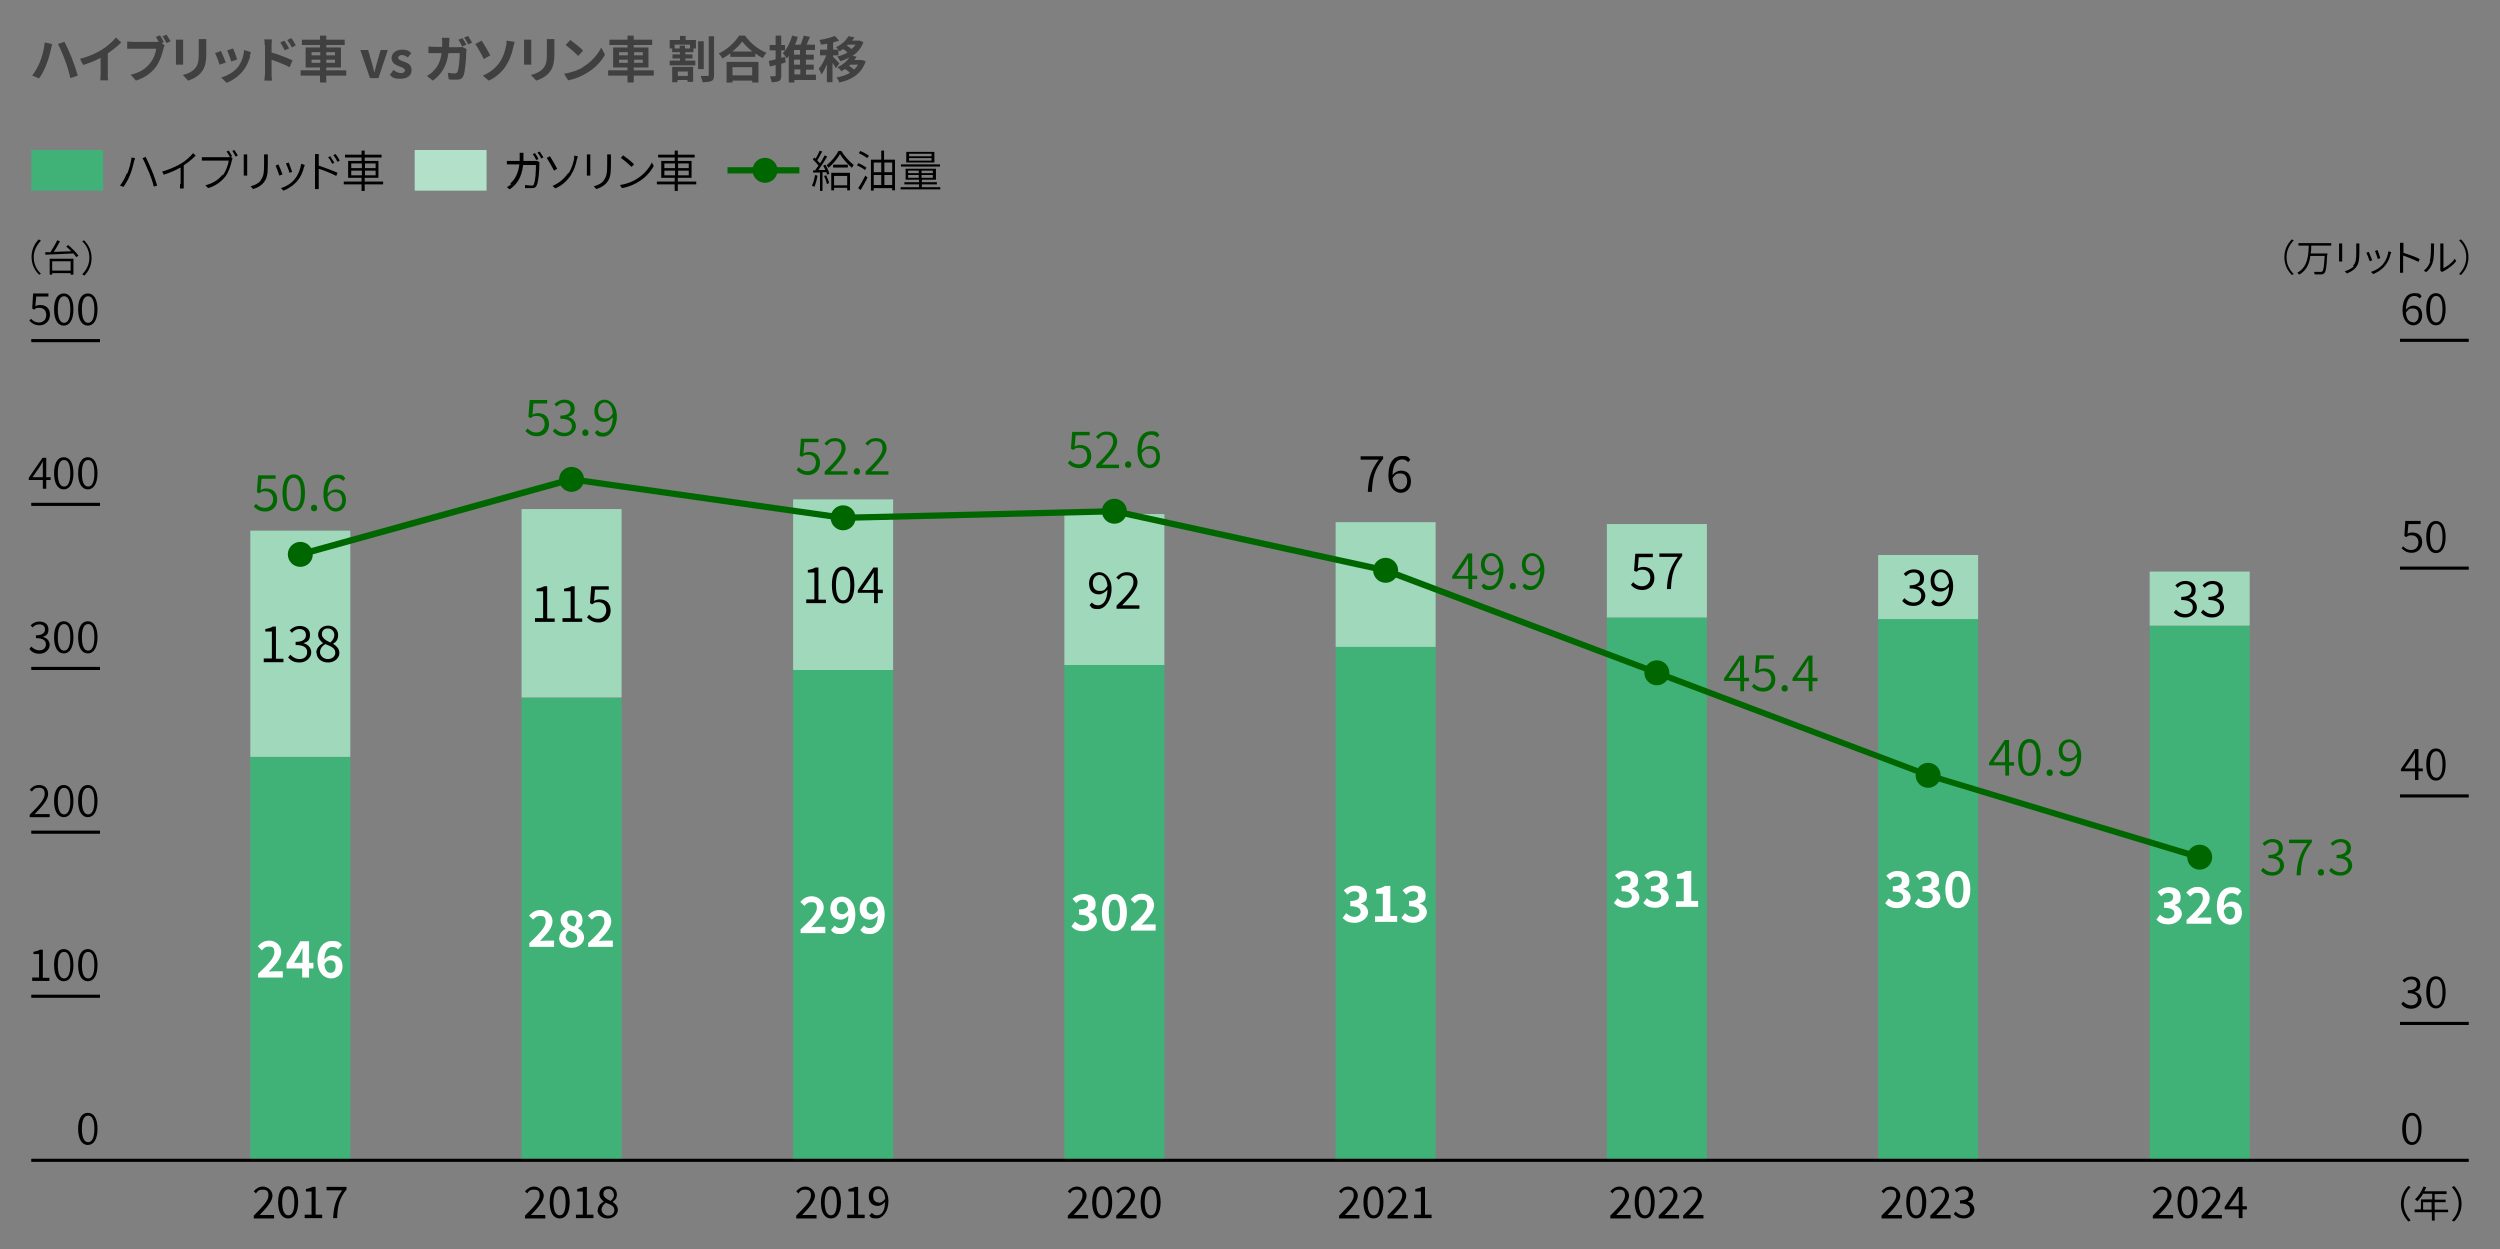 <?xml version="1.0" encoding="UTF-8"?>
<svg xmlns="http://www.w3.org/2000/svg" version="1.1" viewBox="0 0 800 399.8">
  <rect x="0" y="0" width="800" height="399.8" fill="#808080" stroke="none"/>
  <defs>
    <style>
      .cls-1 {
        fill: #40b277;
      }

      .cls-2 {
        fill: #40b277;
      }

      .cls-3 {
        fill: #9fd8bb;
      }

      .cls-4 {
        fill: #fff;
      }

      .cls-5 {
        fill: #b3e0c9;
      }

      .cls-6 {
        fill: #060;
      }

      .cls-7 {
        fill: #404040;
      }
    </style>
  </defs>
  <!-- Generator: Adobe Illustrator 28.7.1, SVG Export Plug-In . SVG Version: 1.2.0 Build 142)  -->
  <g>
    <g id="_デザイン">
      <g>
        <g>
          <path d="M260.6,59.8c-.2-.1-.5-.3-.8-.4.5-.9.8-2.1,1-3.4l.8.2c-.2,1.3-.6,2.7-1,3.6ZM260.9,54.4c.3-.4.6-.9,1-1.4-.4-.6-1.2-1.4-1.8-2l.5-.6.4.4c.5-.8,1-1.9,1.3-2.6l.8.3c-.5.9-1.1,2.1-1.6,2.8.3.3.6.7.9,1,.6-.9,1.1-1.8,1.5-2.6l.8.4c-.8,1.4-1.9,3-2.8,4.3h2.2c-.2-.5-.4-1-.7-1.4l.7-.3c.6.9,1.1,2.1,1.3,2.9l-.7.3c0-.2-.2-.5-.3-.8h-1.2v6h-.8v-5.9h-2.2c0,.1,0-.7,0-.7h.9ZM265.3,58.6l-.7.3c-.1-.7-.5-1.8-.9-2.6l.7-.2c.4.8.8,1.9.9,2.5ZM265.1,53.7c-.1-.3-.4-.6-.6-.8,1.5-1.2,3.1-3.1,3.8-4.6h.9c1,1.6,2.6,3.4,4,4.5-.2.2-.4.6-.6.9-1.4-1.2-3-3-3.8-4.4-.8,1.4-2.2,3.2-3.8,4.5ZM272,60.9h-.9v-.8h-4.2v.8h-.9v-5.6h6v5.5ZM271.3,53.6h-4.7v-.9h4.7v.9ZM271.1,59.3v-3h-4.2v3h4.2Z"/>
          <path d="M277.3,53.6l-.5.8c-.6-.5-1.7-1.1-2.6-1.5l.5-.7c.9.4,2,1,2.6,1.5ZM276.9,56.2l.7.6c-.6,1.3-1.5,2.8-2.2,4l-.8-.6c.7-1,1.6-2.6,2.3-4ZM278.1,49.8l-.6.8c-.6-.5-1.8-1.2-2.7-1.6l.5-.7c.9.4,2.1,1,2.7,1.5ZM286.4,60.9h-.9v-.7h-5.9v.8h-.9v-9.9h3.3v-2.9h.9v2.9h3.5v9.8ZM282,52h-2.4v3.1h2.4v-3.1ZM282,56h-2.4v3.2h2.4v-3.2ZM285.5,55.1v-3.1h-2.5v3.1h2.5ZM285.5,59.2v-3.2h-2.5v3.2h2.5Z"/>
          <path d="M300.9,60.6h-12.7v-.7h5.9v-.9h-4.7v-.7h4.7v-.8h-4.3v-3.5h9.7v3.5h-4.5v.8h4.8v.7h-4.8v.9h5.9v.7ZM300.8,53.3h-12.5v-.7h12.5v.7ZM299,52h-9v-3.4h9v3.4ZM294,55.4v-.8h-3.4v.8h3.4ZM294,56.9v-.9h-3.4v.9h3.4ZM298.1,50v-.8h-7.2v.8h7.2ZM298.1,51.4v-.8h-7.2v.8h7.2ZM294.9,55.4h3.6v-.8h-3.6v.8ZM294.9,56.9h3.6v-.9h-3.6v.9Z"/>
        </g>
        <circle class="cls-6" cx="244.8" cy="54.5" r="4"/>
        <rect class="cls-6" x="232.8" y="53.5" width="23" height="2"/>
        <rect class="cls-5" x="132.7" y="48" width="23" height="13"/>
        <rect class="cls-2" x="10" y="48" width="23" height="13"/>
        <g>
          <path d="M40.7,55.6c.6-1.4,1.2-3.6,1.4-5.2l1.1.2c0,.3-.2.7-.3,1-.2.9-.7,3-1.3,4.4-.5,1.3-1.3,2.7-2.1,3.8l-1.1-.4c.9-1.2,1.7-2.6,2.1-3.8ZM47.6,55c-.6-1.4-1.4-3.4-2-4.4l1-.4c.5,1,1.4,2.9,2,4.4.6,1.4,1.3,3.5,1.7,4.8l-1.1.3c-.3-1.4-1-3.3-1.6-4.8Z"/>
          <path d="M57.8,58.9v-5.3c-1.5.8-3.4,1.7-5.4,2.3l-.5-1c2.4-.7,4.6-1.7,6.1-2.6,1.5-.9,2.8-2.1,3.8-3.3l.8.8c-1.1,1.1-2.4,2.2-3.8,3.1v6c0,.5,0,1.2,0,1.4h-1.2c0-.3,0-.9,0-1.4Z"/>
          <path d="M71.3,56.1c1-1.3,1.7-3.3,1.9-4.7h-7.3c-.5,0-1,0-1.3,0v-1.1c.4,0,.9,0,1.3,0h7.1c.2,0,.4,0,.6,0-.3-.6-.7-1.3-1.1-1.8l.7-.3c.3.5.8,1.3,1.1,1.8l-.5.2.6.4c0,.2-.1.4-.2.7-.3,1.5-1,3.8-2.1,5.2-1.3,1.6-2.9,2.9-5.5,3.7l-.9-.9c2.7-.7,4.3-1.9,5.5-3.4ZM74.3,48.3l.7-.3c.3.5.9,1.3,1.1,1.8l-.7.3c-.3-.6-.8-1.4-1.1-1.9Z"/>
          <path d="M78,55.1v-4.7c0-.3,0-.7,0-1h1.1c0,.3,0,.7,0,1v4.7c0,.4,0,.8,0,1.1h-1.1c0-.2,0-.6,0-1.1ZM83.3,57.8c1-1.2,1.2-2.3,1.2-5.1v-2.1c0-.5,0-.9,0-1.2h1.2c0,.3,0,.7,0,1.2v2.2c0,3.4-.4,4.5-1.4,5.7-.9,1.1-2.3,1.7-3.3,2l-.8-.9c1.3-.3,2.5-.9,3.3-1.9Z"/>
          <path d="M88.2,53l.9-.4c.3.6,1,2.4,1.3,3.2l-1,.4c-.2-.7-1-2.7-1.2-3.2ZM94.4,57.2c1-1.2,1.7-3,2-4.8l1.1.4c0,.3-.1.5-.2.6-.4,1.6-1,3.1-2,4.3-1.3,1.6-3,2.7-4.6,3.3l-.8-.8c1.6-.5,3.4-1.5,4.5-3ZM91.5,52.3l.9-.3c.2.6.9,2.4,1.1,3l-.9.3c-.1-.6-.8-2.4-1.1-3Z"/>
          <path d="M102,54.2v4.7c0,.4,0,1.2,0,1.6h-1.2c0-.4,0-1.1,0-1.6v-8.2c0-.4,0-1,0-1.4h1.2c0,.4,0,1,0,1.4v2.3c1.8.6,4.5,1.6,6,2.3l-.4,1c-1.5-.8-4-1.8-5.6-2.3ZM105,50.3l.7-.3c.3.5.9,1.4,1.3,2.1l-.7.3c-.3-.7-.8-1.5-1.3-2.1ZM106.7,49.6l.7-.3c.4.5,1,1.4,1.3,2.1l-.7.4c-.3-.7-.8-1.5-1.3-2.1Z"/>
          <path d="M121.1,56.9h-4.4v1.2h5.9v.9h-5.9v2.1h-1v-2.1h-5.7v-.9h5.7v-1.2h-4.3v-5.4h4.3v-1.1h-5.3v-.9h5.3v-1.3h1v1.3h5.4v.9h-5.4v1.1h4.4v5.4ZM115.8,53.8v-1.5h-3.4v1.5h3.4ZM115.8,56.1v-1.5h-3.4v1.5h3.4ZM116.8,53.8h3.4v-1.5h-3.4v1.5ZM116.8,56.1h3.4v-1.5h-3.4v1.5Z"/>
        </g>
        <g>
          <path d="M163.3,58.7c1.4-1.2,2.5-3,2.9-6.1h-2.4c-.6,0-1.1,0-1.6,0v-1.1c.5,0,1,0,1.6,0h2.5c0-.5,0-.9,0-1.5s0-.8,0-1.1h1.2c0,.3,0,.8,0,1.1,0,.5,0,1,0,1.5h3.5c.4,0,.6,0,.9,0l.7.4c0,.2,0,.5,0,.7,0,1.3-.2,5.4-.9,6.8-.3.6-.7.8-1.5.8s-1.5,0-2.2,0v-1c.6,0,1.4.2,2,.2s.7-.1.8-.4c.6-1.1.7-4.7.7-6.2h-4.1c-.5,4.1-2,6.2-4.3,7.8l-.9-.7c.4-.2,1-.6,1.4-1ZM170.5,49.3l.7-.3c.3.5.9,1.3,1.1,1.9l-.7.3c-.3-.6-.8-1.4-1.1-1.9ZM172,48.8l.7-.3c.4.5.9,1.4,1.2,1.9l-.7.3c-.3-.6-.8-1.4-1.2-1.9Z"/>
          <path d="M175,50.5l1-.5c.6.9,1.8,3.1,2.3,4l-1,.6c-.6-1.2-1.8-3.2-2.3-4ZM181.9,55.5c1.1-1.6,1.5-3.3,1.8-4.6,0-.3.1-.8,0-1.1l1.2.2c-.1.4-.2.8-.3,1-.3,1.7-.9,3.4-1.9,5-1.1,1.7-2.7,3.3-5,4.3l-.9-.8c2.3-1,3.9-2.5,5-4.1Z"/>
          <path d="M187.8,55.1v-4.7c0-.3,0-.7,0-1h1.1c0,.3,0,.7,0,1v4.7c0,.4,0,.8,0,1.1h-1.1c0-.2,0-.6,0-1.1ZM193.1,57.8c1-1.2,1.2-2.3,1.2-5.1v-2.1c0-.5,0-.9,0-1.2h1.2c0,.3,0,.7,0,1.2v2.2c0,3.4-.4,4.5-1.4,5.7-.9,1.1-2.3,1.7-3.3,2l-.8-.9c1.3-.3,2.5-.9,3.3-1.9Z"/>
          <path d="M204,57.1c2.1-1.3,3.8-3.4,4.6-5.1l.6,1.1c-.9,1.7-2.5,3.6-4.6,4.9-1.4.9-3.2,1.8-5.6,2.2l-.6-1c2.5-.4,4.3-1.2,5.6-2.1ZM198.7,50.5l.7-.8c1,.7,2.8,2.1,3.5,2.9l-.8.8c-.7-.7-2.4-2.2-3.5-2.9Z"/>
          <path d="M221.3,56.9h-4.4v1.2h5.9v.9h-5.9v2.1h-1v-2.1h-5.7v-.9h5.7v-1.2h-4.3v-5.4h4.3v-1.1h-5.3v-.9h5.3v-1.3h1v1.3h5.4v.9h-5.4v1.1h4.4v5.4ZM216,53.8v-1.5h-3.4v1.5h3.4ZM216,56.1v-1.5h-3.4v1.5h3.4ZM217,53.8h3.4v-1.5h-3.4v1.5ZM217,56.1h3.4v-1.5h-3.4v1.5Z"/>
        </g>
        <g>
          <path d="M81.2,389c3-3,4.7-4.8,4.7-6.4s-.6-1.9-1.9-1.9-1.6.5-2.1,1.2l-.7-.7c.8-.9,1.7-1.5,3-1.5s3,1.2,3,2.9-1.7,3.7-4.1,6.2c.5,0,1.1,0,1.7,0h2.9v1.1h-6.5v-.8Z"/>
          <path d="M89,384.7c0-3.3,1.2-5.1,3.2-5.1s3.2,1.8,3.2,5.1-1.2,5.2-3.2,5.2-3.2-1.9-3.2-5.2ZM94.2,384.7c0-2.9-.8-4.1-1.9-4.1s-2,1.2-2,4.1.8,4.2,2,4.2,1.9-1.3,1.9-4.2Z"/>
          <path d="M97.4,388.7h2.3v-7.4h-1.8v-.8c.9-.2,1.6-.4,2.1-.7h1v8.9h2.1v1.1h-5.6v-1.1Z"/>
          <path d="M109.5,380.9h-5v-1.1h6.4v.8c-2.4,3-2.9,5.3-3,9.2h-1.3c.2-3.8.9-6.1,2.9-8.9Z"/>
        </g>
        <g>
          <path d="M168,389c3-3,4.7-4.8,4.7-6.4s-.6-1.9-1.9-1.9-1.6.5-2.1,1.2l-.7-.7c.8-.9,1.7-1.5,3-1.5s3,1.2,3,2.9-1.7,3.7-4.1,6.2c.5,0,1.1,0,1.7,0h2.9v1.1h-6.5v-.8Z"/>
          <path d="M175.9,384.7c0-3.3,1.2-5.1,3.2-5.1s3.2,1.8,3.2,5.1-1.2,5.2-3.2,5.2-3.2-1.9-3.2-5.2ZM181,384.7c0-2.9-.8-4.1-1.9-4.1s-2,1.2-2,4.1.8,4.2,2,4.2,1.9-1.3,1.9-4.2Z"/>
          <path d="M184.2,388.7h2.3v-7.4h-1.8v-.8c.9-.2,1.6-.4,2.1-.7h1v8.9h2.1v1.1h-5.6v-1.1Z"/>
          <path d="M191.3,387.2c0-1.3,1-2.2,1.9-2.7h0c-.7-.6-1.4-1.3-1.4-2.4,0-1.5,1.2-2.5,2.8-2.5s2.8,1.1,2.8,2.6-.8,1.9-1.4,2.4h0c.9.6,1.7,1.3,1.7,2.6s-1.3,2.7-3.2,2.7-3.3-1.1-3.3-2.7ZM196.6,387.2c0-1.3-1.3-1.8-2.7-2.3-.8.5-1.4,1.3-1.4,2.2s.9,1.9,2.1,1.9,2-.7,2-1.7ZM196.4,382.3c0-1-.6-1.8-1.7-1.8s-1.6.6-1.6,1.6,1.1,1.7,2.3,2.2c.7-.6,1.1-1.3,1.1-2Z"/>
        </g>
        <g>
          <path d="M254.8,389c3-3,4.7-4.8,4.7-6.4s-.6-1.9-1.9-1.9-1.6.5-2.1,1.2l-.7-.7c.8-.9,1.7-1.5,3-1.5s3,1.2,3,2.9-1.7,3.7-4.1,6.2c.5,0,1.1,0,1.7,0h2.9v1.1h-6.5v-.8Z"/>
          <path d="M262.7,384.7c0-3.3,1.2-5.1,3.2-5.1s3.2,1.8,3.2,5.1-1.2,5.2-3.2,5.2-3.2-1.9-3.2-5.2ZM267.8,384.7c0-2.9-.8-4.1-1.9-4.1s-2,1.2-2,4.1.8,4.2,2,4.2,1.9-1.3,1.9-4.2Z"/>
          <path d="M271,388.7h2.3v-7.4h-1.8v-.8c.9-.2,1.6-.4,2.1-.7h1v8.9h2.1v1.1h-5.6v-1.1Z"/>
          <path d="M278.3,388.9l.7-.8c.4.5,1,.8,1.6.8,1.4,0,2.6-1.1,2.6-4.3-.6.8-1.5,1.3-2.3,1.3-1.7,0-2.9-1.1-2.9-3.1s1.3-3.2,2.9-3.2,3.4,1.6,3.4,4.8-1.8,5.5-3.8,5.5-1.8-.4-2.4-1ZM281.2,384.9c.6,0,1.5-.4,2.1-1.4-.2-1.9-1-3-2.2-3s-1.7.9-1.7,2.2.6,2.1,1.9,2.1Z"/>
        </g>
        <g>
          <path d="M341.7,389c3-3,4.7-4.8,4.7-6.4s-.6-1.9-1.9-1.9-1.6.5-2.1,1.2l-.7-.7c.8-.9,1.7-1.5,3-1.5s3,1.2,3,2.9-1.7,3.7-4.1,6.2c.5,0,1.1,0,1.7,0h2.9v1.1h-6.5v-.8Z"/>
          <path d="M349.5,384.7c0-3.3,1.2-5.1,3.2-5.1s3.2,1.8,3.2,5.1-1.2,5.2-3.2,5.2-3.2-1.9-3.2-5.2ZM354.7,384.7c0-2.9-.8-4.1-1.9-4.1s-2,1.2-2,4.1.8,4.2,2,4.2,1.9-1.3,1.9-4.2Z"/>
          <path d="M357.2,389c3-3,4.7-4.8,4.7-6.4s-.6-1.9-1.9-1.9-1.6.5-2.1,1.2l-.7-.7c.8-.9,1.7-1.5,3-1.5s3,1.2,3,2.9-1.7,3.7-4.1,6.2c.5,0,1.1,0,1.7,0h2.9v1.1h-6.5v-.8Z"/>
          <path d="M365,384.7c0-3.3,1.2-5.1,3.2-5.1s3.2,1.8,3.2,5.1-1.2,5.2-3.2,5.2-3.2-1.9-3.2-5.2ZM370.2,384.7c0-2.9-.8-4.1-1.9-4.1s-2,1.2-2,4.1.8,4.2,2,4.2,1.9-1.3,1.9-4.2Z"/>
        </g>
        <g>
          <path d="M428.5,389c3-3,4.7-4.8,4.7-6.4s-.6-1.9-1.9-1.9-1.6.5-2.1,1.2l-.7-.7c.8-.9,1.7-1.5,3-1.5s3,1.2,3,2.9-1.7,3.7-4.1,6.2c.5,0,1.1,0,1.7,0h2.9v1.1h-6.5v-.8Z"/>
          <path d="M436.3,384.7c0-3.3,1.2-5.1,3.2-5.1s3.2,1.8,3.2,5.1-1.2,5.2-3.2,5.2-3.2-1.9-3.2-5.2ZM441.5,384.7c0-2.9-.8-4.1-1.9-4.1s-2,1.2-2,4.1.8,4.2,2,4.2,1.9-1.3,1.9-4.2Z"/>
          <path d="M444,389c3-3,4.7-4.8,4.7-6.4s-.6-1.9-1.9-1.9-1.6.5-2.1,1.2l-.7-.7c.8-.9,1.7-1.5,3-1.5s3,1.2,3,2.9-1.7,3.7-4.1,6.2c.5,0,1.1,0,1.7,0h2.9v1.1h-6.5v-.8Z"/>
          <path d="M452.4,388.7h2.3v-7.4h-1.8v-.8c.9-.2,1.6-.4,2.1-.7h1v8.9h2.1v1.1h-5.6v-1.1Z"/>
        </g>
        <g>
          <path d="M515.3,389c3-3,4.7-4.8,4.7-6.4s-.6-1.9-1.9-1.9-1.6.5-2.1,1.2l-.7-.7c.8-.9,1.7-1.5,3-1.5s3,1.2,3,2.9-1.7,3.7-4.1,6.2c.5,0,1.1,0,1.7,0h2.9v1.1h-6.5v-.8Z"/>
          <path d="M523.1,384.7c0-3.3,1.2-5.1,3.2-5.1s3.2,1.8,3.2,5.1-1.2,5.2-3.2,5.2-3.2-1.9-3.2-5.2ZM528.3,384.7c0-2.9-.8-4.1-1.9-4.1s-2,1.2-2,4.1.8,4.2,2,4.2,1.9-1.3,1.9-4.2Z"/>
          <path d="M530.8,389c3-3,4.7-4.8,4.7-6.4s-.6-1.9-1.9-1.9-1.6.5-2.1,1.2l-.7-.7c.8-.9,1.7-1.5,3-1.5s3,1.2,3,2.9-1.7,3.7-4.1,6.2c.5,0,1.1,0,1.7,0h2.9v1.1h-6.5v-.8Z"/>
          <path d="M538.6,389c3-3,4.7-4.8,4.7-6.4s-.6-1.9-1.9-1.9-1.6.5-2.1,1.2l-.7-.7c.8-.9,1.7-1.5,3-1.5s3,1.2,3,2.9-1.7,3.7-4.1,6.2c.5,0,1.1,0,1.7,0h2.9v1.1h-6.5v-.8Z"/>
        </g>
        <g>
          <path d="M602.1,389c3-3,4.7-4.8,4.7-6.4s-.6-1.9-1.9-1.9-1.6.5-2.1,1.2l-.7-.7c.8-.9,1.7-1.5,3-1.5s3,1.2,3,2.9-1.7,3.7-4.1,6.2c.5,0,1.1,0,1.7,0h2.9v1.1h-6.5v-.8Z"/>
          <path d="M610,384.7c0-3.3,1.2-5.1,3.2-5.1s3.2,1.8,3.2,5.1-1.2,5.2-3.2,5.2-3.2-1.9-3.2-5.2ZM615.1,384.7c0-2.9-.8-4.1-1.9-4.1s-2,1.2-2,4.1.8,4.2,2,4.2,1.9-1.3,1.9-4.2Z"/>
          <path d="M617.7,389c3-3,4.7-4.8,4.7-6.4s-.6-1.9-1.9-1.9-1.6.5-2.1,1.2l-.7-.7c.8-.9,1.7-1.5,3-1.5s3,1.2,3,2.9-1.7,3.7-4.1,6.2c.5,0,1.1,0,1.7,0h2.9v1.1h-6.5v-.8Z"/>
          <path d="M625.2,388.5l.6-.8c.6.6,1.4,1.2,2.5,1.2s2.1-.7,2.1-1.8-.8-2-3.2-2v-1c2.1,0,2.8-.8,2.8-1.9s-.7-1.6-1.7-1.6-1.6.4-2.1,1l-.7-.8c.8-.7,1.7-1.2,2.9-1.2,1.7,0,3,.9,3,2.5s-.7,2-1.8,2.4h0c1.2.3,2.2,1.2,2.2,2.6s-1.5,2.8-3.3,2.8-2.6-.7-3.3-1.4Z"/>
        </g>
        <g>
          <path d="M688.9,389c3-3,4.7-4.8,4.7-6.4s-.6-1.9-1.9-1.9-1.6.5-2.1,1.2l-.7-.7c.8-.9,1.7-1.5,3-1.5s3,1.2,3,2.9-1.7,3.7-4.1,6.2c.5,0,1.1,0,1.7,0h2.9v1.1h-6.5v-.8Z"/>
          <path d="M696.8,384.7c0-3.3,1.2-5.1,3.2-5.1s3.2,1.8,3.2,5.1-1.2,5.2-3.2,5.2-3.2-1.9-3.2-5.2ZM701.9,384.7c0-2.9-.8-4.1-1.9-4.1s-2,1.2-2,4.1.8,4.2,2,4.2,1.9-1.3,1.9-4.2Z"/>
          <path d="M704.5,389c3-3,4.7-4.8,4.7-6.4s-.6-1.9-1.9-1.9-1.6.5-2.1,1.2l-.7-.7c.8-.9,1.7-1.5,3-1.5s3,1.2,3,2.9-1.7,3.7-4.1,6.2c.5,0,1.1,0,1.7,0h2.9v1.1h-6.5v-.8Z"/>
          <path d="M716.4,387h-4.5v-.8l4.3-6.4h1.4v6.2h1.4v1h-1.4v2.8h-1.2v-2.8ZM716.4,386v-2.9c0-.5,0-1.4,0-1.9h0c-.3.5-.5.9-.8,1.4l-2.3,3.4h3.2Z"/>
        </g>
        <g>
          <path d="M770.7,379.5l.7.4c-1.4,1.4-2.2,3.2-2.2,5.3s.9,3.9,2.2,5.3l-.7.4c-1.4-1.5-2.4-3.4-2.4-5.7s.9-4.2,2.4-5.7Z"/>
          <path d="M783.4,387.9h-4.3v2.7h-.9v-2.7h-5.5v-.9h2v-3.2h3.6v-1.8h-2.9c-.5.9-1.2,1.7-1.8,2.4-.2-.1-.5-.4-.8-.6,1.1-1,2.1-2.5,2.7-4.1l.9.2c-.2.4-.4.9-.6,1.3h7.1v.9h-3.8v1.8h3.5v.8h-3.5v2.4h4.3v.9ZM778.1,387.1v-2.4h-2.7v2.4h2.7Z"/>
          <path d="M785.3,390.9l-.7-.4c1.4-1.4,2.2-3.2,2.2-5.3s-.9-3.9-2.2-5.3l.7-.4c1.4,1.5,2.4,3.4,2.4,5.7s-.9,4.2-2.4,5.7Z"/>
        </g>
        <rect class="cls-1" x="80.1" y="242.2" width="32" height="129.1"/>
        <rect class="cls-3" x="80.1" y="169.8" width="32" height="72.4"/>
        <g>
          <path d="M10.2,312.8h2.3v-7.5h-1.8v-.7c.9-.2,1.6-.4,2.1-.7h.9v9h2.1v1h-5.5v-1Z"/>
          <path d="M17.3,308.8c0-3.3,1.2-5.1,3.1-5.1s3.1,1.8,3.1,5.1-1.2,5.2-3.1,5.2-3.1-1.9-3.1-5.2ZM22.5,308.8c0-3-.8-4.2-2-4.2s-2,1.2-2,4.2.8,4.3,2,4.3,2-1.3,2-4.3Z"/>
          <path d="M25,308.8c0-3.3,1.2-5.1,3.1-5.1s3.1,1.8,3.1,5.1-1.2,5.2-3.1,5.2-3.1-1.9-3.1-5.2ZM30.2,308.8c0-3-.8-4.2-2-4.2s-2,1.2-2,4.2.8,4.3,2,4.3,2-1.3,2-4.3Z"/>
        </g>
        <g>
          <path d="M9.6,260.6c3.1-3,4.7-4.9,4.7-6.5s-.6-2-1.9-2-1.6.5-2.2,1.2l-.7-.6c.8-.9,1.7-1.5,3-1.5,1.8,0,2.9,1.1,2.9,2.9s-1.8,3.8-4.3,6.4c.5,0,1.1,0,1.7,0h3.1v1h-6.4v-.7Z"/>
          <path d="M17.3,256.3c0-3.3,1.2-5.1,3.1-5.1s3.1,1.8,3.1,5.1-1.2,5.2-3.1,5.2-3.1-1.9-3.1-5.2ZM22.5,256.3c0-3-.8-4.2-2-4.2s-2,1.2-2,4.2.8,4.3,2,4.3,2-1.3,2-4.3Z"/>
          <path d="M25,256.3c0-3.3,1.2-5.1,3.1-5.1s3.1,1.8,3.1,5.1-1.2,5.2-3.1,5.2-3.1-1.9-3.1-5.2ZM30.2,256.3c0-3-.8-4.2-2-4.2s-2,1.2-2,4.2.8,4.3,2,4.3,2-1.3,2-4.3Z"/>
        </g>
        <g>
          <path d="M9.4,207.7l.6-.8c.6.6,1.4,1.2,2.6,1.2s2.1-.7,2.1-1.9-.9-2-3.2-2v-.9c2.2,0,2.9-.9,2.9-1.9s-.7-1.6-1.8-1.6-1.6.4-2.2,1l-.6-.7c.7-.7,1.6-1.2,2.8-1.2,1.7,0,2.9.9,2.9,2.5s-.7,2-1.8,2.4h0c1.2.3,2.2,1.2,2.2,2.6s-1.4,2.8-3.2,2.8-2.6-.7-3.2-1.4Z"/>
          <path d="M17.3,203.9c0-3.3,1.2-5.1,3.1-5.1s3.1,1.8,3.1,5.1-1.2,5.2-3.1,5.2-3.1-1.9-3.1-5.2ZM22.5,203.9c0-3-.8-4.2-2-4.2s-2,1.2-2,4.2.8,4.3,2,4.3,2-1.3,2-4.3Z"/>
          <path d="M25,203.9c0-3.3,1.2-5.1,3.1-5.1s3.1,1.8,3.1,5.1-1.2,5.2-3.1,5.2-3.1-1.9-3.1-5.2ZM30.2,203.9c0-3-.8-4.2-2-4.2s-2,1.2-2,4.2.8,4.3,2,4.3,2-1.3,2-4.3Z"/>
        </g>
        <rect x="10" y="265.8" width="22" height="1"/>
        <rect x="10" y="318.3" width="22" height="1"/>
        <rect x="10" y="213.4" width="22" height="1"/>
        <rect x="10" y="160.9" width="22" height="1"/>
        <rect x="10" y="108.5" width="22" height="1"/>
        <g>
          <path d="M13.7,153.6h-4.5v-.7l4.4-6.4h1.2v6.2h1.4v.9h-1.4v2.8h-1.1v-2.8ZM13.7,149.6c0-.5,0-1.4,0-1.9h0c-.3.4-.5.9-.8,1.4l-2.5,3.6h3.3v-3.1Z"/>
          <path d="M17.3,151.4c0-3.3,1.2-5.1,3.1-5.1s3.1,1.8,3.1,5.1-1.2,5.2-3.1,5.2-3.1-1.9-3.1-5.2ZM22.5,151.4c0-3-.8-4.2-2-4.2s-2,1.2-2,4.2.8,4.3,2,4.3,2-1.3,2-4.3Z"/>
          <path d="M25,151.4c0-3.3,1.2-5.1,3.1-5.1s3.1,1.8,3.1,5.1-1.2,5.2-3.1,5.2-3.1-1.9-3.1-5.2ZM30.2,151.4c0-3-.8-4.2-2-4.2s-2,1.2-2,4.2.8,4.3,2,4.3,2-1.3,2-4.3Z"/>
        </g>
        <g>
          <path d="M9.3,102.8l.6-.8c.6.6,1.3,1.2,2.6,1.2s2.3-.9,2.3-2.4-.9-2.3-2.2-2.3-1.1.2-1.7.6l-.6-.4.3-4.8h4.9v1h-3.9l-.3,3.1c.5-.3,1-.4,1.6-.4,1.7,0,3.1,1,3.1,3.1s-1.6,3.4-3.3,3.4-2.5-.7-3.2-1.4Z"/>
          <path d="M17.3,99c0-3.3,1.2-5.1,3.1-5.1s3.1,1.8,3.1,5.1-1.2,5.2-3.1,5.2-3.1-1.9-3.1-5.2ZM22.5,99c0-3-.8-4.2-2-4.2s-2,1.2-2,4.2.8,4.3,2,4.3,2-1.3,2-4.3Z"/>
          <path d="M25,99c0-3.3,1.2-5.1,3.1-5.1s3.1,1.8,3.1,5.1-1.2,5.2-3.1,5.2-3.1-1.9-3.1-5.2ZM30.2,99c0-3-.8-4.2-2-4.2s-2,1.2-2,4.2.8,4.3,2,4.3,2-1.3,2-4.3Z"/>
        </g>
        <path d="M25,361.2c0-3.3,1.2-5.1,3.1-5.1s3.1,1.8,3.1,5.1-1.2,5.2-3.1,5.2-3.1-1.9-3.1-5.2ZM30.2,361.2c0-3-.8-4.2-2-4.2s-2,1.2-2,4.2.8,4.3,2,4.3,2-1.3,2-4.3Z"/>
        <g>
          <path d="M12.5,76.7l.6.3c-1.4,1.5-2.3,3.2-2.3,5.3s.8,3.9,2.3,5.3l-.6.3c-1.5-1.5-2.4-3.4-2.4-5.7s.9-4.2,2.4-5.7Z"/>
          <path d="M16.2,80.6c.7-1.1,1.6-2.6,2.1-3.7l.9.3c-.6,1.1-1.3,2.4-2,3.4l5.6-.2c-.5-.5-1.1-1.1-1.6-1.5l.6-.5c1.2,1,2.6,2.4,3.3,3.4l-.7.5c-.2-.3-.5-.8-.9-1.2-3.3.2-6.8.3-9,.4v-.8c0,0,1.8,0,1.8,0ZM23.5,87.9h-.9v-.5h-5.9v.5h-.8v-5.1h7.6v5ZM22.6,86.6v-3h-5.9v3h5.9Z"/>
          <path d="M26.9,88.1l-.6-.3c1.4-1.5,2.3-3.2,2.3-5.3s-.8-3.9-2.3-5.3l.6-.3c1.5,1.5,2.4,3.4,2.4,5.7s-.9,4.2-2.4,5.7Z"/>
        </g>
        <g>
          <path d="M768.4,321.3l.6-.8c.6.6,1.4,1.2,2.6,1.2s2.1-.7,2.1-1.9-.9-2-3.2-2v-.9c2.2,0,2.9-.9,2.9-1.9s-.7-1.6-1.8-1.6-1.6.4-2.2,1l-.6-.7c.7-.7,1.6-1.2,2.8-1.2,1.7,0,2.9.9,2.9,2.5s-.7,2-1.8,2.4h0c1.2.3,2.2,1.2,2.2,2.6s-1.4,2.8-3.2,2.8-2.6-.7-3.2-1.4Z"/>
          <path d="M776.4,317.5c0-3.3,1.2-5.1,3.1-5.1s3.1,1.8,3.1,5.1-1.2,5.2-3.1,5.2-3.1-1.9-3.1-5.2ZM781.6,317.5c0-3-.8-4.2-2-4.2s-2,1.2-2,4.2.8,4.3,2,4.3,2-1.3,2-4.3Z"/>
        </g>
        <rect x="768" y="327" width="22" height="1"/>
        <rect x="768" y="254.2" width="22" height="1"/>
        <rect x="768" y="181.3" width="22" height="1"/>
        <rect x="768" y="108.4" width="22" height="1"/>
        <g>
          <path d="M768.4,175.6l.6-.8c.6.6,1.3,1.2,2.6,1.2s2.3-.9,2.3-2.4-.9-2.3-2.2-2.3-1.1.2-1.7.6l-.6-.4.3-4.8h4.9v1h-3.9l-.3,3.1c.5-.3,1-.4,1.6-.4,1.7,0,3.1,1,3.1,3.1s-1.6,3.4-3.3,3.4-2.5-.7-3.2-1.4Z"/>
          <path d="M776.4,171.8c0-3.3,1.2-5.1,3.1-5.1s3.1,1.8,3.1,5.1-1.2,5.2-3.1,5.2-3.1-1.9-3.1-5.2ZM781.6,171.8c0-3-.8-4.2-2-4.2s-2,1.2-2,4.2.8,4.3,2,4.3,2-1.3,2-4.3Z"/>
        </g>
        <g>
          <path d="M772.8,246.8h-4.5v-.7l4.4-6.4h1.2v6.2h1.4v.9h-1.4v2.8h-1.1v-2.8ZM772.8,242.8c0-.5,0-1.4,0-1.9h0c-.3.4-.5.9-.8,1.4l-2.5,3.6h3.3v-3.1Z"/>
          <path d="M776.4,244.6c0-3.3,1.2-5.1,3.1-5.1s3.1,1.8,3.1,5.1-1.2,5.2-3.1,5.2-3.1-1.9-3.1-5.2ZM781.6,244.6c0-3-.8-4.2-2-4.2s-2,1.2-2,4.2.8,4.3,2,4.3,2-1.3,2-4.3Z"/>
        </g>
        <g>
          <path d="M768.8,99.3c0-4,1.8-5.5,3.8-5.5s1.8.4,2.3,1l-.6.7c-.4-.5-1-.8-1.7-.8-1.4,0-2.6,1.1-2.7,4.4.6-.8,1.5-1.3,2.4-1.3,1.7,0,2.8,1.1,2.8,3.1s-1.3,3.2-2.9,3.2-3.4-1.6-3.4-4.8ZM772.2,103.2c1,0,1.8-.9,1.8-2.3s-.6-2.2-1.9-2.2-1.4.4-2.2,1.3c.1,2,.9,3.1,2.3,3.1Z"/>
          <path d="M776.4,98.9c0-3.3,1.2-5.1,3.1-5.1s3.1,1.8,3.1,5.1-1.2,5.2-3.1,5.2-3.1-1.9-3.1-5.2ZM781.6,98.9c0-3-.8-4.2-2-4.2s-2,1.2-2,4.2.8,4.3,2,4.3,2-1.3,2-4.3Z"/>
        </g>
        <path d="M768.7,361.2c0-3.3,1.2-5.1,3.1-5.1s3.1,1.8,3.1,5.1-1.2,5.2-3.1,5.2-3.1-1.9-3.1-5.2ZM773.9,361.2c0-3-.8-4.2-2-4.2s-2,1.2-2,4.2.8,4.3,2,4.3,2-1.3,2-4.3Z"/>
        <g>
          <path d="M733.4,76.6l.6.3c-1.4,1.5-2.3,3.2-2.3,5.4s.8,3.9,2.3,5.4l-.6.3c-1.5-1.5-2.4-3.4-2.4-5.7s.9-4.2,2.4-5.7Z"/>
          <path d="M744.7,81.5c-.2,3.9-.4,5.4-.9,5.9-.3.3-.6.4-1,.4-.4,0-1.3,0-2.1,0,0-.2-.1-.6-.3-.8.9,0,1.8,0,2.1,0s.4,0,.6-.1c.4-.3.6-1.7.8-5h-4.6c-.3,2.4-1.2,4.7-3.6,6-.1-.2-.4-.5-.6-.6,3.4-1.8,3.6-5.6,3.7-8.7h-3.3v-.8h10.5v.8h-6.4c0,.8,0,1.7-.2,2.5h5.4s0,.3,0,.4Z"/>
          <path d="M748.5,82.8v-4c0-.2,0-.6,0-.9h1c0,.2,0,.6,0,.9v4c0,.3,0,.7,0,.9h-1c0-.2,0-.6,0-.9ZM753,85c.9-1,1-2,1-4.3v-1.8c0-.4,0-.7,0-1h1c0,.3,0,.6,0,1v1.9c0,2.9-.4,3.9-1.2,4.9-.8.9-2,1.5-2.8,1.8l-.7-.7c1.1-.3,2.1-.8,2.9-1.6Z"/>
          <path d="M757.2,80.9l.8-.3c.2.5.9,2.1,1.1,2.7l-.8.3c-.2-.6-.8-2.3-1.1-2.7ZM762.6,84.5c.9-1.1,1.5-2.6,1.7-4.1l.9.3c0,.2-.1.4-.2.5-.3,1.3-.8,2.6-1.7,3.7-1.1,1.4-2.6,2.3-3.9,2.8l-.7-.7c1.4-.4,2.9-1.3,3.9-2.5ZM760,80.3l.8-.3c.2.5.8,2.1.9,2.6l-.8.3c-.1-.5-.7-2.1-.9-2.6Z"/>
          <path d="M769,81.8v4.1c0,.4,0,1,0,1.4h-1c0-.4,0-.9,0-1.4v-7c0-.3,0-.9,0-1.2h1.1c0,.4,0,.9,0,1.2v2c1.6.5,3.9,1.3,5.2,2l-.4.9c-1.3-.7-3.4-1.5-4.8-2Z"/>
          <path d="M777.5,83.6c.4-1.1.4-3.5.4-4.9s0-.6,0-.8h1c0,.2,0,.5,0,.8,0,1.3,0,3.9-.4,5.1-.3,1.3-1.1,2.4-2.1,3.3l-.8-.5c1-.7,1.7-1.8,2.1-3ZM780.9,86v-7.2c0-.4,0-.8,0-.9h1c0,.1,0,.4,0,.9v7c1.1-.5,2.7-1.6,3.6-3l.5.7c-1,1.4-2.7,2.6-4.1,3.3-.2,0-.3.2-.4.3l-.6-.5c0-.2,0-.4,0-.6Z"/>
          <path d="M787.5,88l-.6-.3c1.4-1.5,2.3-3.2,2.3-5.4s-.8-3.9-2.3-5.4l.6-.3c1.5,1.5,2.4,3.4,2.4,5.7s-.9,4.2-2.4,5.7Z"/>
        </g>
        <g>
          <path class="cls-7" d="M14.4,13.6l2.3.5c-.1.5-.3,1.2-.4,1.6-.2,1.1-.8,3.3-1.4,4.8-.6,1.6-1.5,3.4-2.4,4.6l-2.2-.9c1-1.3,1.9-3,2.5-4.4.7-1.8,1.3-4,1.5-6.1ZM18.5,14.1l2.1-.7c.7,1.2,1.8,3.7,2.4,5.2.6,1.5,1.4,4,1.9,5.6l-2.4.8c-.4-1.9-1-3.9-1.7-5.7-.6-1.7-1.6-4-2.3-5.3Z"/>
          <path class="cls-7" d="M32.6,15.9c1.6-1,3.5-2.6,4.5-3.9l1.7,1.6c-1.2,1.2-2.8,2.4-4.3,3.5v6.5c0,.7,0,1.7.1,2.1h-2.5c0-.4.1-1.4.1-2.1v-5.1c-1.6.9-3.7,1.7-5.6,2.3l-1-2c2.9-.7,5.2-1.8,7-2.9Z"/>
          <path class="cls-7" d="M52.3,13.6l-.6.2,1,.7c-.2.3-.3.8-.4,1.1-.4,1.6-1.1,4-2.4,5.8-1.4,1.9-3.6,3.5-6.4,4.4l-1.7-1.9c3.2-.7,5-2.1,6.3-3.8,1.1-1.3,1.7-3.1,1.9-4.5h-7.4c-.7,0-1.5,0-1.9,0v-2.3c.5,0,1.4.1,1.9.1h7.4c.2,0,.5,0,.8,0-.3-.5-.6-1.1-.9-1.6l1.3-.5c.4.6.9,1.5,1.2,2.1ZM54.6,13.2l-1.3.6c-.4-.7-.8-1.6-1.3-2.2l1.3-.5c.4.6,1,1.6,1.3,2.1Z"/>
          <path class="cls-7" d="M58.6,13.9v5.4c0,.4,0,1,0,1.4h-2.3c0-.3,0-.9,0-1.4v-5.4c0-.3,0-.9,0-1.2h2.3c0,.4,0,.7,0,1.2ZM66,14.1v3.2c0,3.4-.7,4.9-1.9,6.2-1.1,1.2-2.7,1.9-3.9,2.3l-1.7-1.8c1.6-.4,2.9-1,3.8-2,1.1-1.2,1.3-2.4,1.3-4.9v-3c0-.6,0-1.2,0-1.6h2.4c0,.4,0,1,0,1.6Z"/>
          <path class="cls-7" d="M72.3,20l-2,.7c-.3-.9-1.1-3-1.5-3.7l1.9-.7c.4.8,1.2,2.8,1.5,3.6ZM80.1,17.8c-.4,1.6-1.1,3.3-2.2,4.7-1.5,1.9-3.5,3.3-5.4,4l-1.7-1.7c1.8-.5,4-1.7,5.3-3.3,1.1-1.4,1.9-3.5,2-5.5l2.2.7c-.2.5-.3.8-.4,1.2ZM75.9,19l-1.9.7c-.2-.8-.9-2.7-1.3-3.6l1.9-.6c.3.7,1.1,2.8,1.3,3.5Z"/>
          <path class="cls-7" d="M84.7,14.5c0-.6,0-1.4-.2-1.9h2.5c0,.6-.1,1.3-.1,1.9v2.3c2.1.6,5.2,1.8,6.7,2.5l-.9,2.2c-1.7-.9-4.1-1.8-5.8-2.4v4.5c0,.4,0,1.6.2,2.2h-2.5c0-.6.2-1.6.2-2.2v-9.2ZM92.5,15.5l-1.4.6c-.5-1-.8-1.6-1.4-2.5l1.3-.6c.4.7,1.1,1.7,1.5,2.4ZM94.7,14.5l-1.3.7c-.5-1-.9-1.6-1.5-2.4l1.3-.6c.5.6,1.1,1.6,1.5,2.4Z"/>
          <path class="cls-7" d="M110.8,24.2h-6.4v2.2h-2v-2.2h-6.2v-1.7h6.2v-.9h-4.6v-6.4h4.6v-.8h-5.8v-1.7h5.8v-1.3h2v1.3h5.9v1.7h-5.9v.8h4.7v6.4h-4.7v.9h6.4v1.7ZM99.7,17.7h2.8v-1h-2.8v1ZM102.5,20.1v-1h-2.8v1h2.8ZM104.4,16.7v1h2.8v-1h-2.8ZM107.2,19.1h-2.8v1h2.8v-1Z"/>
          <path class="cls-7" d="M115.4,16h2.4l1.3,4.5c.2.9.5,1.8.7,2.7h0c.2-.9.5-1.8.7-2.7l1.3-4.5h2.3l-3,9h-2.7l-3.1-9Z"/>
          <path class="cls-7" d="M124.8,23.9l1.1-1.5c.8.6,1.6,1,2.4,1s1.3-.4,1.3-.9-.9-1-1.9-1.3c-1.1-.4-2.4-1.1-2.4-2.6s1.3-2.7,3.3-2.7,2.3.5,3,1.1l-1.1,1.4c-.6-.5-1.3-.8-1.9-.8s-1.2.4-1.2.9.8.9,1.8,1.2c1.2.4,2.5,1,2.5,2.7s-1.2,2.8-3.6,2.8-2.5-.5-3.4-1.3Z"/>
          <path class="cls-7" d="M143.7,13.7c0,.5,0,1,0,1.4h3c.4,0,.8,0,1.2-.1l1.4.7c0,.3-.1.7-.1.8,0,1.7-.3,6.2-.9,7.8-.4.8-1,1.2-2.1,1.2s-1.9,0-2.6-.1l-.3-2.1c.8.1,1.6.2,2.2.2s.7-.2.9-.6c.5-1,.7-4.2.7-5.9h-3.6c-.6,4.2-2.1,6.7-5,8.8l-1.9-1.5c.7-.4,1.5-.9,2.1-1.6,1.5-1.5,2.3-3.3,2.6-5.7h-2.1c-.5,0-1.4,0-2.1,0v-2.1c.7,0,1.5.1,2.1.1h2.3c0-.4,0-.9,0-1.4s0-1.1-.1-1.5h2.4c0,.4,0,1.1,0,1.4ZM149.2,14.3l-1.3.6c-.3-.7-.8-1.6-1.2-2.2l1.3-.5c.4.6,1,1.6,1.3,2.2ZM151.1,13.6l-1.3.6c-.3-.7-.8-1.6-1.3-2.2l1.3-.5c.4.6,1,1.6,1.3,2.2Z"/>
          <path class="cls-7" d="M156.9,17.7l-2.1,1.2c-.8-1.7-2-3.8-2.7-4.8l2-1.1c.8,1.1,2.2,3.6,2.8,4.7ZM160,19.7c1.2-1.7,1.6-3.5,1.9-4.8.2-.7.2-1.5.2-1.9l2.6.4c-.2.6-.4,1.4-.5,1.9-.4,1.9-1.1,3.8-2.2,5.6-1.2,1.9-3,3.7-5.6,4.9l-1.9-1.6c2.6-1.1,4.3-2.7,5.5-4.4Z"/>
          <path class="cls-7" d="M170,13.9v5.4c0,.4,0,1,0,1.4h-2.3c0-.3,0-.9,0-1.4v-5.4c0-.3,0-.9,0-1.2h2.3c0,.4,0,.7,0,1.2ZM177.4,14.1v3.2c0,3.4-.7,4.9-1.9,6.2-1.1,1.2-2.7,1.9-3.9,2.3l-1.7-1.8c1.6-.4,2.9-1,3.8-2,1.1-1.2,1.3-2.4,1.3-4.9v-3c0-.6,0-1.2,0-1.6h2.4c0,.4,0,1,0,1.6Z"/>
          <path class="cls-7" d="M186.6,21.4c2.7-1.6,4.8-4.1,5.8-6.2l1.2,2.3c-1.2,2.2-3.3,4.4-5.9,5.9-1.6,1-3.7,1.9-5.9,2.3l-1.3-2.1c2.5-.4,4.6-1.2,6.1-2.1ZM186.6,16.2l-1.6,1.7c-.8-.9-2.8-2.6-4-3.5l1.5-1.6c1.1.8,3.2,2.4,4.1,3.4Z"/>
          <path class="cls-7" d="M209.2,24.2h-6.4v2.2h-2v-2.2h-6.2v-1.7h6.2v-.9h-4.6v-6.4h4.6v-.8h-5.8v-1.7h5.8v-1.3h2v1.3h5.9v1.7h-5.9v.8h4.7v6.4h-4.7v.9h6.4v1.7ZM198.1,17.7h2.8v-1h-2.8v1ZM200.9,20.1v-1h-2.8v1h2.8ZM202.9,16.7v1h2.8v-1h-2.8ZM205.7,19.1h-2.8v1h2.8v-1Z"/>
          <path class="cls-7" d="M219.3,12.8h3.4v2.7h-.8v1.2h-2.6v.7h2.3v1.3h-2.3v.7h3.2v1.5h-8.2v-1.5h3.3v-.7h-2.4v-1.3h2.4v-.7h-2.5v-1.2h-.8v-2.7h3.3v-1.3h1.8v1.3ZM215.1,21.4h6.7v4.8h-1.8v-.6h-3.2v.7h-1.7v-4.9ZM220.9,14.3h-5v1.2h1.6v-.9h1.7v.9h1.6v-1.2ZM216.9,22.9v1.4h3.2v-1.4h-3.2ZM225.2,22.1h-1.8v-8.9h1.8v8.9ZM228.5,11.7v12.3c0,1.1-.2,1.6-.8,1.9-.6.3-1.6.4-2.9.4,0-.5-.4-1.4-.6-2,.9,0,1.8,0,2.2,0s.4,0,.4-.4v-12.3h1.8Z"/>
          <path class="cls-7" d="M238.4,11.4c1.7,2.4,4.3,4.5,6.9,5.5-.5.5-.9,1.1-1.2,1.7-.8-.4-1.6-.9-2.4-1.5v1.1h-8v-1.1c-.8.6-1.6,1.1-2.5,1.6-.3-.5-.8-1.2-1.2-1.6,2.8-1.3,5.3-3.7,6.5-5.7h2ZM232.6,19.8h10.1v6.6h-2v-.6h-6.3v.6h-1.9v-6.6ZM240.8,16.5c-1.3-1-2.5-2.2-3.3-3.2-.8,1.1-1.9,2.2-3.2,3.2h6.5ZM234.4,21.5v2.6h6.3v-2.6h-6.3Z"/>
          <path class="cls-7" d="M251.4,20c-.5.1-.9.3-1.4.4v3.8c0,.9-.2,1.5-.7,1.7-.5.3-1.3.4-2.4.4,0-.5-.3-1.3-.5-1.9.6,0,1.3,0,1.5,0,.2,0,.3,0,.3-.3v-3.3l-1.8.5-.4-1.8c.6-.1,1.4-.3,2.2-.5v-2.9h-1.9v-1.7h1.9v-3h1.8v3h1.2v1.7h-1.2v2.4l1.2-.3.2,1.7ZM261,25.6h-6.8v.8h-1.8v-8.5c-.2.3-.5.6-.7.8-.2-.4-.8-1.3-1.2-1.7,1.3-1.3,2.4-3.5,3-5.6l1.8.4c-.2.8-.5,1.7-.9,2.5h1.8c.4-.9.7-2,1-2.9l2,.4c-.4.8-.7,1.7-1.1,2.5h2.7v1.7h-2.9v1.5h2.5v1.6h-2.5v1.6h2.5v1.6h-2.5v1.6h3.2v1.7ZM256,16h-1.9v1.5h1.9v-1.5ZM256,19.1h-1.9v1.6h1.9v-1.6ZM254.2,23.8h1.9v-1.6h-1.9v1.6Z"/>
          <path class="cls-7" d="M267.4,21.7c-.2-.4-.6-1-1-1.6v6.2h-1.8v-5.7c-.5,1.2-1.1,2.4-1.7,3.2-.2-.5-.6-1.3-.9-1.8.9-1,1.8-2.7,2.4-4.3h-2v-1.8h2.3v-1.9c-.7.1-1.3.2-2,.3,0-.4-.3-1.1-.5-1.5,1.8-.3,3.7-.8,5-1.3l1.3,1.5c-.6.2-1.2.4-1.9.6v2.3h1.7v1.8h-1.7v.5c.4.4,1.7,1.7,2,2.1l-1.1,1.5ZM277.1,19.4c-1.3,4.1-4.4,6.1-8.5,7-.2-.5-.6-1.2-.9-1.6,1.6-.3,3.1-.8,4.3-1.5-.4-.4-1-.9-1.6-1.2-.4.2-.8.5-1.2.7-.2-.4-.8-1-1.2-1.3,1.8-.8,3.1-2,3.8-3.1-.9.5-1.9.9-2.9,1.2-.2-.4-.6-1.1-1-1.5,1.2-.3,2.3-.7,3.3-1.3-.4-.4-.9-.8-1.4-1.1-.4.2-.7.5-1.1.7-.3-.4-.8-1-1.2-1.3,2-.9,3.3-2.3,4-3.5l1.9.3c-.2.4-.4.7-.7,1.1h2.4c0,0,1.2.5,1.2.5-.7,1.9-2,3.4-3.5,4.4l1.3.2c-.2.4-.4.7-.7,1.1h2.4c0,0,1.2.4,1.2.4ZM271.3,14.3c0,0-.2.2-.3.3.5.3,1.1.7,1.5,1.1.5-.4.9-.9,1.3-1.4h-2.5ZM272.2,20.6c-.2.2-.3.3-.5.5.6.3,1.2.8,1.6,1.2.5-.5.9-1,1.3-1.6h-2.4Z"/>
        </g>
        <g>
          <path d="M84.4,210.7h2.6v-8.6h-2.1v-.8c1-.2,1.8-.4,2.4-.8h1v10.3h2.4v1.1h-6.3v-1.1Z"/>
          <path d="M92.2,210.4l.7-.9c.7.7,1.6,1.4,3,1.4s2.4-.8,2.4-2.2-1-2.3-3.7-2.3v-1c2.5,0,3.3-1,3.3-2.2s-.8-1.9-2-1.9-1.8.5-2.5,1.2l-.7-.8c.8-.8,1.9-1.4,3.2-1.4,1.9,0,3.3,1,3.3,2.8s-.8,2.3-2.1,2.7h0c1.4.4,2.5,1.4,2.5,3s-1.6,3.2-3.7,3.2-2.9-.8-3.7-1.6Z"/>
          <path d="M101.2,208.9c0-1.5,1.1-2.5,2.2-3.1h0c-.8-.6-1.6-1.5-1.6-2.7,0-1.7,1.4-2.9,3.2-2.9s3.2,1.2,3.2,3-.9,2.3-1.6,2.8h0c1,.7,2,1.5,2,3s-1.5,3-3.6,3-3.7-1.3-3.7-3.1ZM107.3,208.9c0-1.6-1.5-2.1-3.2-2.8-1,.6-1.7,1.5-1.7,2.6s1.1,2.2,2.5,2.2,2.4-.9,2.4-2ZM107,203.2c0-1.1-.8-2.1-2.1-2.1s-1.9.8-1.9,1.9,1.3,2,2.7,2.6c.8-.7,1.3-1.5,1.3-2.4Z"/>
        </g>
        <g>
          <path class="cls-4" d="M82.7,311.5c3.1-2.9,5.1-5,5.1-6.7s-.6-1.9-1.8-1.9-1.6.6-2.2,1.2l-1.3-1.3c1.1-1.2,2.1-1.8,3.8-1.8s3.7,1.4,3.7,3.6-1.9,4.1-4,6.3c.6,0,1.4-.1,1.9-.1h2.6v2h-7.9v-1.4Z"/>
          <path class="cls-4" d="M96.8,309.9h-5.1v-1.6l4.4-7.1h2.8v6.9h1.4v1.8h-1.4v2.9h-2.2v-2.9ZM96.8,308.1v-2.3c0-.7,0-1.8,0-2.5h0c-.3.6-.6,1.2-.9,1.9l-1.8,2.9h2.8Z"/>
          <path class="cls-4" d="M101.6,307.4c0-4.4,2.2-6.3,4.6-6.3s2.5.6,3.2,1.3l-1.2,1.4c-.4-.5-1.1-.8-1.8-.8-1.4,0-2.5,1-2.6,4,.7-.8,1.7-1.3,2.4-1.3,2,0,3.4,1.1,3.4,3.6s-1.7,3.8-3.7,3.8-4.3-1.7-4.3-5.7ZM103.8,308.6c.2,2,1,2.7,2,2.7s1.6-.7,1.6-2.1-.7-1.9-1.7-1.9-1.3.3-1.9,1.3Z"/>
        </g>
        <rect class="cls-1" x="166.9" y="223.3" width="32" height="148"/>
        <rect class="cls-3" x="166.9" y="162.9" width="32" height="60.3"/>
        <g>
          <path d="M171.2,197.8h2.6v-8.6h-2.1v-.8c1-.2,1.8-.4,2.4-.8h1v10.3h2.4v1.1h-6.3v-1.1Z"/>
          <path d="M180,197.8h2.6v-8.6h-2.1v-.8c1-.2,1.8-.4,2.4-.8h1v10.3h2.4v1.1h-6.3v-1.1Z"/>
          <path d="M187.8,197.6l.7-.9c.7.7,1.5,1.3,2.9,1.3s2.6-1.1,2.6-2.7-1-2.6-2.5-2.6-1.3.3-2,.7l-.7-.4.4-5.4h5.6v1.1h-4.4l-.3,3.6c.5-.3,1.1-.5,1.8-.5,1.9,0,3.5,1.1,3.5,3.6s-1.9,3.8-3.8,3.8-2.9-.8-3.7-1.6Z"/>
        </g>
        <g>
          <path class="cls-4" d="M169.5,301.7c3.1-2.9,5.1-5,5.1-6.7s-.6-1.9-1.8-1.9-1.6.6-2.2,1.2l-1.3-1.3c1.1-1.2,2.1-1.8,3.8-1.8s3.7,1.4,3.7,3.6-1.9,4.1-4,6.3c.6,0,1.4-.1,1.9-.1h2.6v2h-7.9v-1.4Z"/>
          <path class="cls-4" d="M179,300.1c0-1.4.9-2.3,2-2.9h0c-.9-.7-1.6-1.6-1.6-2.8,0-1.9,1.5-3.1,3.6-3.1s3.4,1.2,3.4,3.1-.8,2.1-1.5,2.6h0c1.1.7,2,1.5,2,3.1s-1.6,3.2-4,3.2-4-1.3-4-3.2ZM184.7,300c0-1.2-1.1-1.6-2.6-2.2-.6.5-1.1,1.2-1.1,2s.9,1.8,2,1.8,1.7-.6,1.7-1.6ZM184.5,294.6c0-1-.6-1.6-1.6-1.6s-1.4.5-1.4,1.5.9,1.6,2.2,2c.5-.6.8-1.2.8-1.9Z"/>
          <path class="cls-4" d="M188.3,301.7c3.1-2.9,5.1-5,5.1-6.7s-.6-1.9-1.8-1.9-1.6.6-2.2,1.2l-1.3-1.3c1.1-1.2,2.1-1.8,3.8-1.8s3.7,1.4,3.7,3.6-1.9,4.1-4,6.3c.6,0,1.4-.1,1.9-.1h2.6v2h-7.9v-1.4Z"/>
        </g>
        <rect class="cls-1" x="253.8" y="214.4" width="32" height="156.9"/>
        <rect class="cls-3" x="253.8" y="159.8" width="32" height="54.6"/>
        <g>
          <path d="M258,191.8h2.6v-8.6h-2.1v-.8c1-.2,1.8-.4,2.4-.8h1v10.3h2.4v1.1h-6.3v-1.1Z"/>
          <path d="M266.2,187.2c0-3.8,1.3-5.9,3.6-5.9s3.6,2.1,3.6,5.9-1.3,5.9-3.6,5.9-3.6-2.1-3.6-5.9ZM272.1,187.2c0-3.4-.9-4.8-2.3-4.8s-2.3,1.4-2.3,4.8.9,4.9,2.3,4.9,2.3-1.5,2.3-4.9Z"/>
          <path d="M279.6,189.7h-5.1v-.8l5-7.3h1.4v7.1h1.6v1.1h-1.6v3.2h-1.2v-3.2ZM279.6,185.2c0-.6,0-1.6,0-2.1h0c-.3.5-.6,1-.9,1.6l-2.8,4.1h3.7v-3.5Z"/>
        </g>
        <g>
          <path class="cls-4" d="M256.3,297.3c3.1-2.9,5.1-5,5.1-6.7s-.6-1.9-1.8-1.9-1.6.6-2.2,1.2l-1.3-1.3c1.1-1.2,2.1-1.8,3.8-1.8s3.7,1.4,3.7,3.6-1.9,4.1-4,6.3c.6,0,1.4-.1,1.9-.1h2.6v2h-7.9v-1.4Z"/>
          <path class="cls-4" d="M265.9,297.6l1.2-1.4c.4.5,1.1.8,1.8.8,1.4,0,2.5-1,2.6-4-.7.8-1.7,1.3-2.4,1.3-2,0-3.4-1.2-3.4-3.6s1.7-3.8,3.7-3.8,4.3,1.7,4.3,5.7-2.2,6.3-4.6,6.3-2.5-.6-3.2-1.3ZM269.5,292.6c.6,0,1.4-.4,1.9-1.3-.2-1.9-1-2.7-2-2.7s-1.6.7-1.6,2,.7,1.9,1.7,1.9Z"/>
          <path class="cls-4" d="M275.3,297.6l1.2-1.4c.4.5,1.1.8,1.8.8,1.4,0,2.5-1,2.6-4-.7.8-1.7,1.3-2.4,1.3-2,0-3.4-1.2-3.4-3.6s1.7-3.8,3.7-3.8,4.3,1.7,4.3,5.7-2.2,6.3-4.6,6.3-2.5-.6-3.2-1.3ZM279,292.6c.6,0,1.4-.4,1.9-1.3-.2-1.9-1-2.7-2-2.7s-1.6.7-1.6,2,.7,1.9,1.7,1.9Z"/>
        </g>
        <rect class="cls-1" x="340.6" y="212.8" width="32" height="158.5"/>
        <rect class="cls-3" x="340.6" y="164.5" width="32" height="48.3"/>
        <g>
          <path d="M348.7,193.6l.7-.8c.5.6,1.2.9,1.9.9,1.6,0,3-1.3,3.1-5-.8.9-1.8,1.5-2.7,1.5-2,0-3.2-1.2-3.2-3.5s1.5-3.6,3.3-3.6,3.9,1.8,3.9,5.4-2.1,6.4-4.3,6.4-2-.5-2.7-1.2ZM351.8,184c-1.2,0-2.1,1.1-2.1,2.6s.7,2.5,2.2,2.5,1.7-.4,2.5-1.6c-.2-2.2-1.1-3.5-2.6-3.5Z"/>
          <path d="M357.3,193.8c3.5-3.4,5.4-5.6,5.4-7.4s-.7-2.3-2.2-2.3-1.8.6-2.5,1.4l-.8-.7c.9-1,1.9-1.7,3.4-1.7,2.1,0,3.4,1.3,3.4,3.3s-2,4.3-4.9,7.3c.6,0,1.3,0,1.9,0h3.6v1.1h-7.3v-.8Z"/>
        </g>
        <g>
          <path class="cls-4" d="M342.9,296.4l1.1-1.5c.7.7,1.6,1.2,2.6,1.2s2-.6,2-1.6-.7-1.8-3.3-1.8v-1.7c2.2,0,2.9-.7,2.9-1.7s-.6-1.4-1.6-1.4-1.5.4-2.2,1.1l-1.2-1.4c1-.9,2.2-1.5,3.6-1.5,2.3,0,3.8,1.1,3.8,3.1s-.7,2.1-2,2.6h0c1.3.4,2.4,1.4,2.4,2.9s-1.9,3.3-4.2,3.3-3.1-.7-4-1.6Z"/>
          <path class="cls-4" d="M352.6,292c0-3.9,1.6-5.9,4-5.9s4,2,4,5.9-1.6,6-4,6-4-2.1-4-6ZM358.4,292c0-3.2-.8-4.1-1.8-4.1s-1.8.9-1.8,4.1.8,4.2,1.8,4.2,1.8-1,1.8-4.2Z"/>
          <path class="cls-4" d="M362,296.5c3.1-2.9,5.1-5,5.1-6.7s-.6-1.9-1.8-1.9-1.6.6-2.2,1.2l-1.3-1.3c1.1-1.2,2.1-1.8,3.8-1.8s3.7,1.4,3.7,3.6-1.9,4.1-4,6.3c.6,0,1.4-.1,1.9-.1h2.6v2h-7.9v-1.4Z"/>
        </g>
        <rect class="cls-1" x="427.4" y="207" width="32" height="164.2"/>
        <rect class="cls-3" x="427.4" y="167.1" width="32" height="39.9"/>
        <g>
          <path d="M441.2,147.1h-5.8v-1.1h7.2v.8c-2.8,3.5-3.4,6.1-3.6,10.6h-1.3c.2-4.4,1.1-7.1,3.5-10.3Z"/>
          <path d="M444.3,152.2c0-4.6,2-6.3,4.3-6.3s2,.5,2.7,1.2l-.7.8c-.5-.6-1.2-.9-1.9-.9-1.6,0-3,1.3-3.1,5,.7-.9,1.8-1.4,2.7-1.4,2,0,3.2,1.2,3.2,3.5s-1.5,3.6-3.3,3.6-3.9-1.8-3.9-5.5ZM448.2,156.6c1.2,0,2.1-1.1,2.1-2.6s-.7-2.5-2.2-2.5-1.6.4-2.5,1.5c.2,2.3,1,3.6,2.6,3.6Z"/>
        </g>
        <g>
          <path class="cls-4" d="M429.7,293.7l1.1-1.5c.7.7,1.6,1.2,2.6,1.2s2-.6,2-1.6-.7-1.8-3.3-1.8v-1.7c2.2,0,2.9-.7,2.9-1.7s-.6-1.4-1.6-1.4-1.5.4-2.2,1.1l-1.2-1.4c1-.9,2.2-1.5,3.6-1.5,2.3,0,3.8,1.1,3.8,3.1s-.7,2.1-2,2.6h0c1.3.4,2.4,1.4,2.4,2.9s-1.9,3.3-4.2,3.3-3.1-.7-4-1.6Z"/>
          <path class="cls-4" d="M440,293.2h2.5v-7.2h-2.1v-1.5c1.2-.2,2-.5,2.8-1h1.7v9.6h2.2v1.9h-7.1v-1.9Z"/>
          <path class="cls-4" d="M448.5,293.7l1.1-1.5c.7.7,1.6,1.2,2.6,1.2s2-.6,2-1.6-.7-1.8-3.3-1.8v-1.7c2.2,0,2.9-.7,2.9-1.7s-.6-1.4-1.6-1.4-1.5.4-2.2,1.1l-1.2-1.4c1-.9,2.2-1.5,3.6-1.5,2.3,0,3.8,1.1,3.8,3.1s-.7,2.1-2,2.6h0c1.3.4,2.4,1.4,2.4,2.9s-1.9,3.3-4.2,3.3-3.1-.7-4-1.6Z"/>
        </g>
        <rect class="cls-1" x="514.2" y="197.6" width="32" height="173.7"/>
        <rect class="cls-3" x="514.2" y="167.7" width="32" height="29.9"/>
        <g>
          <path d="M521.9,187.2l.7-.9c.7.7,1.5,1.3,2.9,1.3s2.6-1.1,2.6-2.7-1-2.6-2.5-2.6-1.3.3-2,.7l-.7-.4.4-5.4h5.6v1.1h-4.5l-.3,3.6c.5-.3,1.1-.5,1.8-.5,1.9,0,3.5,1.1,3.5,3.6s-1.9,3.8-3.8,3.8-2.9-.8-3.7-1.6Z"/>
          <path d="M536.8,178.2h-5.8v-1.1h7.3v.8c-2.8,3.5-3.4,6.1-3.6,10.6h-1.3c.2-4.4,1.1-7.1,3.5-10.3Z"/>
        </g>
        <g>
          <path class="cls-4" d="M516.5,288.9l1.1-1.5c.7.7,1.6,1.2,2.6,1.2s2-.6,2-1.6-.7-1.8-3.3-1.8v-1.7c2.2,0,2.9-.7,2.9-1.7s-.6-1.4-1.6-1.4-1.5.4-2.2,1.1l-1.2-1.4c1-.9,2.2-1.5,3.6-1.5,2.3,0,3.8,1.1,3.8,3.1s-.7,2.1-2,2.6h0c1.3.4,2.4,1.4,2.4,2.9s-1.9,3.3-4.2,3.3-3.1-.7-4-1.6Z"/>
          <path class="cls-4" d="M525.9,288.9l1.1-1.5c.7.7,1.6,1.2,2.6,1.2s2-.6,2-1.6-.7-1.8-3.3-1.8v-1.7c2.2,0,2.9-.7,2.9-1.7s-.6-1.4-1.6-1.4-1.5.4-2.2,1.1l-1.2-1.4c1-.9,2.2-1.5,3.6-1.5,2.3,0,3.8,1.1,3.8,3.1s-.7,2.1-2,2.6h0c1.3.4,2.4,1.4,2.4,2.9s-1.9,3.3-4.2,3.3-3.1-.7-4-1.6Z"/>
          <path class="cls-4" d="M536.3,288.4h2.5v-7.2h-2.1v-1.5c1.2-.2,2-.5,2.8-1h1.7v9.6h2.2v1.9h-7.1v-1.9Z"/>
        </g>
        <rect class="cls-1" x="601" y="198.1" width="32" height="173.2"/>
        <rect class="cls-3" x="601" y="177.6" width="32" height="20.5"/>
        <g>
          <path d="M608.7,192.3l.7-.9c.7.7,1.6,1.4,3,1.4s2.4-.8,2.4-2.2-1-2.3-3.7-2.3v-1c2.5,0,3.3-1,3.3-2.2s-.8-1.9-2-1.9-1.8.5-2.5,1.2l-.7-.8c.8-.8,1.9-1.4,3.2-1.4,1.9,0,3.3,1,3.3,2.8s-.8,2.3-2.1,2.7h0c1.4.4,2.5,1.4,2.5,3s-1.6,3.2-3.7,3.2-2.9-.8-3.7-1.6Z"/>
          <path d="M618,192.7l.7-.8c.5.6,1.2.9,1.9.9,1.6,0,3-1.3,3.1-5-.8.9-1.8,1.5-2.7,1.5-2,0-3.2-1.2-3.2-3.5s1.5-3.6,3.3-3.6,3.9,1.8,3.9,5.4-2.1,6.4-4.3,6.4-2-.5-2.7-1.2ZM621.1,183.1c-1.2,0-2.1,1.1-2.1,2.6s.7,2.5,2.2,2.5,1.7-.4,2.5-1.6c-.2-2.2-1.1-3.5-2.6-3.5Z"/>
        </g>
        <g>
          <path class="cls-4" d="M603.3,289l1.1-1.5c.7.7,1.6,1.2,2.6,1.2s2-.6,2-1.6-.7-1.8-3.3-1.8v-1.7c2.2,0,2.9-.7,2.9-1.7s-.6-1.4-1.6-1.4-1.5.4-2.2,1.1l-1.2-1.4c1-.9,2.2-1.5,3.6-1.5,2.3,0,3.8,1.1,3.8,3.1s-.7,2.1-2,2.6h0c1.3.4,2.4,1.4,2.4,2.9s-1.9,3.3-4.2,3.3-3.1-.7-4-1.6Z"/>
          <path class="cls-4" d="M612.8,289l1.1-1.5c.7.7,1.6,1.2,2.6,1.2s2-.6,2-1.6-.7-1.8-3.3-1.8v-1.7c2.2,0,2.9-.7,2.9-1.7s-.6-1.4-1.6-1.4-1.5.4-2.2,1.1l-1.2-1.4c1-.9,2.2-1.5,3.6-1.5,2.3,0,3.8,1.1,3.8,3.1s-.7,2.1-2,2.6h0c1.3.4,2.4,1.4,2.4,2.9s-1.9,3.3-4.2,3.3-3.1-.7-4-1.6Z"/>
          <path class="cls-4" d="M622.5,284.6c0-3.9,1.6-5.9,4-5.9s4,2,4,5.9-1.6,6-4,6-4-2.1-4-6ZM628.3,284.6c0-3.2-.8-4.1-1.8-4.1s-1.8.9-1.8,4.1.8,4.2,1.8,4.2,1.8-1,1.8-4.2Z"/>
        </g>
        <rect class="cls-1" x="687.9" y="200.2" width="32" height="171.1"/>
        <rect class="cls-3" x="687.9" y="182.9" width="32" height="17.3"/>
        <g>
          <path d="M695.6,196l.7-.9c.7.7,1.6,1.4,3,1.4s2.4-.8,2.4-2.2-1-2.3-3.7-2.3v-1c2.5,0,3.3-1,3.3-2.2s-.8-1.9-2-1.9-1.8.5-2.5,1.2l-.7-.8c.8-.8,1.9-1.4,3.2-1.4,1.9,0,3.3,1,3.3,2.8s-.8,2.3-2.1,2.7h0c1.4.4,2.5,1.4,2.5,3s-1.7,3.2-3.7,3.2-2.9-.8-3.7-1.6Z"/>
          <path d="M704.3,196l.7-.9c.7.7,1.6,1.4,3,1.4s2.4-.8,2.4-2.2-1-2.3-3.7-2.3v-1c2.5,0,3.3-1,3.3-2.2s-.8-1.9-2-1.9-1.8.5-2.5,1.2l-.7-.8c.8-.8,1.9-1.4,3.2-1.4,1.9,0,3.3,1,3.3,2.8s-.8,2.3-2.1,2.7h0c1.4.4,2.5,1.4,2.5,3s-1.6,3.2-3.7,3.2-2.9-.8-3.7-1.6Z"/>
        </g>
        <g>
          <path class="cls-4" d="M690.1,294.2l1.1-1.5c.7.7,1.6,1.2,2.6,1.2s2-.6,2-1.6-.7-1.8-3.3-1.8v-1.7c2.2,0,2.9-.7,2.9-1.7s-.6-1.4-1.6-1.4-1.5.4-2.2,1.1l-1.2-1.4c1-.9,2.2-1.5,3.6-1.5,2.3,0,3.8,1.1,3.8,3.1s-.7,2.1-2,2.6h0c1.3.4,2.4,1.4,2.4,2.9s-1.9,3.3-4.2,3.3-3.1-.7-4-1.6Z"/>
          <path class="cls-4" d="M699.8,294.3c3.1-2.9,5.1-5,5.1-6.7s-.6-1.9-1.8-1.9-1.6.6-2.2,1.2l-1.3-1.3c1.1-1.2,2.1-1.8,3.8-1.8s3.7,1.4,3.7,3.6-1.9,4.1-4,6.3c.6,0,1.4-.1,1.9-.1h2.6v2h-7.9v-1.4Z"/>
          <path class="cls-4" d="M709.4,290.2c0-4.4,2.2-6.3,4.6-6.3s2.5.6,3.2,1.3l-1.2,1.4c-.4-.5-1.1-.8-1.8-.8-1.4,0-2.5,1-2.6,4,.7-.8,1.7-1.3,2.4-1.3,2,0,3.4,1.1,3.4,3.6s-1.7,3.8-3.7,3.8-4.3-1.7-4.3-5.7ZM711.6,291.4c.2,2,1,2.7,2,2.7s1.6-.7,1.6-2.1-.7-1.9-1.7-1.9-1.3.3-1.9,1.3Z"/>
        </g>
        <g>
          <path class="cls-6" d="M81.2,162.1l.7-.9c.7.7,1.5,1.3,2.9,1.3s2.6-1.1,2.6-2.7-1-2.6-2.5-2.6-1.3.3-2,.7l-.7-.4.4-5.4h5.6v1.1h-4.5l-.3,3.6c.5-.3,1.1-.5,1.8-.5,1.9,0,3.5,1.1,3.5,3.6s-1.9,3.8-3.8,3.8-2.9-.8-3.7-1.6Z"/>
          <path class="cls-6" d="M90.4,157.7c0-3.8,1.3-5.9,3.6-5.9s3.6,2.1,3.6,5.9-1.3,5.9-3.6,5.9-3.6-2.1-3.6-5.9ZM96.3,157.7c0-3.4-.9-4.8-2.3-4.8s-2.3,1.4-2.3,4.8.9,4.9,2.3,4.9,2.3-1.5,2.3-4.9Z"/>
          <path class="cls-6" d="M99.5,162.6c0-.6.4-1.1,1-1.1s1,.4,1,1.1-.4,1-1,1-1-.4-1-1Z"/>
          <path class="cls-6" d="M103.5,158.2c0-4.6,2-6.3,4.3-6.3s2,.5,2.7,1.2l-.7.8c-.5-.6-1.2-.9-1.9-.9-1.6,0-3,1.3-3.1,5,.7-.9,1.8-1.4,2.7-1.4,2,0,3.2,1.2,3.2,3.5s-1.5,3.6-3.3,3.6-3.9-1.8-3.9-5.5ZM107.4,162.6c1.2,0,2.1-1.1,2.1-2.6s-.7-2.5-2.2-2.5-1.6.4-2.5,1.5c.2,2.3,1,3.6,2.6,3.6Z"/>
        </g>
        <polygon class="cls-6" points="703.6 275.3 616.8 249 443.1 183.5 356.5 164.6 269.7 166.7 269.6 166.7 183 154.4 96.4 178.4 95.9 176.4 182.9 152.3 183.1 152.4 269.8 164.7 356.7 162.6 356.8 162.6 443.8 181.6 617.4 247.2 704.2 273.4 703.6 275.3"/>
        <circle class="cls-6" cx="96.1" cy="177.4" r="4"/>
        <g>
          <path class="cls-6" d="M168.1,138l.7-.9c.7.7,1.5,1.3,2.9,1.3s2.6-1.1,2.6-2.7-1-2.6-2.5-2.6-1.3.3-2,.7l-.7-.4.4-5.4h5.6v1.1h-4.4l-.3,3.6c.5-.3,1.1-.5,1.8-.5,1.9,0,3.5,1.1,3.5,3.6s-1.9,3.8-3.8,3.8-2.9-.8-3.7-1.6Z"/>
          <path class="cls-6" d="M176.9,138l.7-.9c.7.7,1.6,1.4,3,1.4s2.4-.8,2.4-2.2-1-2.3-3.7-2.3v-1c2.5,0,3.3-1,3.3-2.2s-.8-1.9-2-1.9-1.8.5-2.5,1.2l-.7-.8c.8-.8,1.9-1.4,3.2-1.4,1.9,0,3.3,1,3.3,2.8s-.8,2.3-2.1,2.7h0c1.4.4,2.5,1.4,2.5,3s-1.6,3.2-3.7,3.2-2.9-.8-3.7-1.6Z"/>
          <path class="cls-6" d="M186.3,138.5c0-.6.4-1.1,1-1.1s1,.4,1,1.1-.4,1-1,1-1-.4-1-1Z"/>
          <path class="cls-6" d="M190.4,138.4l.7-.8c.5.6,1.2.9,1.9.9,1.6,0,3-1.3,3.1-5-.8.9-1.8,1.5-2.7,1.5-2,0-3.2-1.2-3.2-3.5s1.5-3.6,3.3-3.6,3.9,1.8,3.9,5.4-2.1,6.4-4.3,6.4-2-.5-2.7-1.2ZM193.5,128.8c-1.2,0-2.1,1.1-2.1,2.6s.7,2.5,2.2,2.5,1.7-.4,2.5-1.6c-.2-2.2-1.1-3.5-2.6-3.5Z"/>
        </g>
        <circle class="cls-6" cx="182.9" cy="153.4" r="4"/>
        <g>
          <path class="cls-6" d="M254.9,150.4l.7-.9c.7.7,1.5,1.3,2.9,1.3s2.6-1.1,2.6-2.7-1-2.6-2.5-2.6-1.3.3-2,.7l-.7-.4.4-5.4h5.6v1.1h-4.5l-.3,3.6c.5-.3,1.1-.5,1.8-.5,1.9,0,3.5,1.1,3.5,3.6s-1.9,3.8-3.8,3.8-2.9-.8-3.7-1.6Z"/>
          <path class="cls-6" d="M263.9,150.9c3.5-3.4,5.4-5.6,5.4-7.4s-.7-2.3-2.2-2.3-1.8.6-2.5,1.4l-.8-.7c.9-1,1.9-1.7,3.4-1.7,2.1,0,3.4,1.3,3.4,3.3s-2,4.3-4.9,7.3c.6,0,1.3,0,1.9,0h3.6v1.1h-7.3v-.8Z"/>
          <path class="cls-6" d="M273.2,150.9c0-.6.4-1.1,1-1.1s1,.4,1,1.1-.4,1-1,1-1-.4-1-1Z"/>
          <path class="cls-6" d="M277,150.9c3.5-3.4,5.4-5.6,5.4-7.4s-.7-2.3-2.2-2.3-1.8.6-2.5,1.4l-.8-.7c.9-1,1.9-1.7,3.4-1.7,2.1,0,3.4,1.3,3.4,3.3s-2,4.3-4.9,7.3c.6,0,1.3,0,1.9,0h3.6v1.1h-7.3v-.8Z"/>
        </g>
        <circle class="cls-6" cx="269.8" cy="165.7" r="4"/>
        <g>
          <path class="cls-6" d="M341.7,148.2l.7-.9c.7.7,1.5,1.3,2.9,1.3s2.6-1.1,2.6-2.7-1-2.6-2.5-2.6-1.3.3-2,.7l-.7-.4.4-5.4h5.6v1.1h-4.5l-.3,3.6c.5-.3,1.1-.5,1.8-.5,1.9,0,3.5,1.1,3.5,3.6s-1.9,3.8-3.8,3.8-2.9-.8-3.7-1.6Z"/>
          <path class="cls-6" d="M350.8,148.8c3.5-3.4,5.4-5.6,5.4-7.4s-.7-2.3-2.2-2.3-1.8.6-2.5,1.4l-.8-.7c.9-1,1.9-1.7,3.4-1.7,2.1,0,3.4,1.3,3.4,3.3s-2,4.3-4.9,7.3c.6,0,1.3,0,1.9,0h3.6v1.1h-7.3v-.8Z"/>
          <path class="cls-6" d="M360,148.7c0-.6.4-1.1,1-1.1s1,.4,1,1.1-.4,1-1,1-1-.4-1-1Z"/>
          <path class="cls-6" d="M364,144.3c0-4.6,2-6.3,4.3-6.3s2,.5,2.7,1.2l-.7.8c-.5-.6-1.2-.9-1.9-.9-1.6,0-3,1.3-3.1,5,.7-.9,1.8-1.4,2.7-1.4,2,0,3.2,1.2,3.2,3.5s-1.5,3.6-3.3,3.6-3.9-1.8-3.9-5.5ZM367.9,148.7c1.2,0,2.1-1.1,2.1-2.6s-.7-2.5-2.2-2.5-1.6.4-2.5,1.5c.2,2.3,1,3.6,2.6,3.6Z"/>
        </g>
        <circle class="cls-6" cx="356.6" cy="163.6" r="4"/>
        <g>
          <path class="cls-6" d="M469.8,185.2h-5.1v-.8l5-7.3h1.4v7.1h1.6v1.1h-1.6v3.2h-1.2v-3.2ZM469.8,180.7c0-.6,0-1.6,0-2.1h0c-.3.5-.6,1-.9,1.6l-2.8,4.1h3.7v-3.5Z"/>
          <path class="cls-6" d="M474.1,187.5l.7-.8c.5.6,1.2.9,1.9.9,1.6,0,3-1.3,3.1-5-.8.9-1.8,1.5-2.7,1.5-2,0-3.2-1.2-3.2-3.5s1.5-3.6,3.3-3.6,3.9,1.8,3.9,5.4-2.1,6.4-4.3,6.4-2-.5-2.7-1.2ZM477.2,177.9c-1.2,0-2.1,1.1-2.1,2.6s.7,2.5,2.2,2.5,1.7-.4,2.5-1.6c-.2-2.2-1.1-3.5-2.6-3.5Z"/>
          <path class="cls-6" d="M483.1,187.6c0-.6.4-1.1,1-1.1s1,.4,1,1.1-.4,1-1,1-1-.4-1-1Z"/>
          <path class="cls-6" d="M487.2,187.5l.7-.8c.5.6,1.2.9,1.9.9,1.6,0,3-1.3,3.1-5-.8.9-1.8,1.5-2.7,1.5-2,0-3.2-1.2-3.2-3.5s1.5-3.6,3.3-3.6,3.9,1.8,3.9,5.4-2.1,6.4-4.3,6.4-2-.5-2.7-1.2ZM490.3,177.9c-1.2,0-2.1,1.1-2.1,2.6s.7,2.5,2.2,2.5,1.7-.4,2.5-1.6c-.2-2.2-1.1-3.5-2.6-3.5Z"/>
        </g>
        <circle class="cls-6" cx="443.4" cy="182.5" r="4"/>
        <g>
          <path class="cls-6" d="M556.8,217.9h-5.1v-.8l5-7.3h1.4v7.1h1.6v1.1h-1.6v3.2h-1.2v-3.2ZM556.8,213.3c0-.6,0-1.6,0-2.1h0c-.3.5-.6,1-.9,1.6l-2.8,4.1h3.7v-3.5Z"/>
          <path class="cls-6" d="M560.6,219.7l.7-.9c.7.7,1.5,1.3,2.9,1.3s2.6-1.1,2.6-2.7-1-2.6-2.5-2.6-1.3.3-2,.7l-.7-.4.4-5.4h5.6v1.1h-4.5l-.3,3.6c.5-.3,1.1-.5,1.8-.5,1.9,0,3.5,1.1,3.5,3.6s-1.9,3.8-3.8,3.8-2.9-.8-3.7-1.6Z"/>
          <path class="cls-6" d="M570.1,220.3c0-.6.4-1.1,1-1.1s1,.4,1,1.1-.4,1-1,1-1-.4-1-1Z"/>
          <path class="cls-6" d="M578.7,217.9h-5.1v-.8l5-7.3h1.4v7.1h1.6v1.1h-1.6v3.2h-1.2v-3.2ZM578.7,213.3c0-.6,0-1.6,0-2.1h0c-.3.5-.6,1-.9,1.6l-2.8,4.1h3.7v-3.5Z"/>
        </g>
        <circle class="cls-6" cx="530.2" cy="215.3" r="4"/>
        <g>
          <path class="cls-6" d="M641.6,244.9h-5.1v-.8l5-7.3h1.4v7.1h1.6v1.1h-1.6v3.2h-1.2v-3.2ZM641.6,240.3c0-.6,0-1.6,0-2.1h0c-.3.5-.6,1-.9,1.6l-2.8,4.1h3.7v-3.5Z"/>
          <path class="cls-6" d="M645.8,242.4c0-3.8,1.3-5.9,3.6-5.9s3.6,2.1,3.6,5.9-1.3,5.9-3.6,5.9-3.6-2.1-3.6-5.9ZM651.7,242.4c0-3.4-.9-4.8-2.3-4.8s-2.3,1.4-2.3,4.8.9,4.9,2.3,4.9,2.3-1.5,2.3-4.9Z"/>
          <path class="cls-6" d="M654.9,247.3c0-.6.4-1.1,1-1.1s1,.4,1,1.1-.4,1-1,1-1-.4-1-1Z"/>
          <path class="cls-6" d="M659,247.1l.7-.8c.5.6,1.2.9,1.9.9,1.6,0,3-1.3,3.1-5-.8.9-1.8,1.5-2.7,1.5-2,0-3.2-1.2-3.2-3.5s1.5-3.6,3.3-3.6,3.9,1.8,3.9,5.4-2.1,6.4-4.3,6.4-2-.5-2.7-1.2ZM662.1,237.5c-1.2,0-2.1,1.1-2.1,2.6s.7,2.5,2.2,2.5,1.7-.4,2.5-1.6c-.2-2.2-1.1-3.5-2.6-3.5Z"/>
        </g>
        <circle class="cls-6" cx="617" cy="248.1" r="4"/>
        <g>
          <path class="cls-6" d="M723.5,278.6l.7-.9c.7.7,1.6,1.4,3,1.4s2.4-.8,2.4-2.2-1-2.3-3.7-2.3v-1c2.5,0,3.3-1,3.3-2.2s-.8-1.9-2-1.9-1.8.5-2.5,1.2l-.7-.8c.8-.8,1.9-1.4,3.2-1.4,1.9,0,3.3,1,3.3,2.8s-.8,2.3-2.1,2.7h0c1.4.4,2.5,1.4,2.5,3s-1.6,3.2-3.7,3.2-2.9-.8-3.7-1.6Z"/>
          <path class="cls-6" d="M738.3,269.8h-5.8v-1.1h7.3v.8c-2.8,3.5-3.4,6.1-3.6,10.6h-1.3c.2-4.4,1.1-7.1,3.5-10.3Z"/>
          <path class="cls-6" d="M741.7,279.2c0-.6.4-1.1,1-1.1s1,.4,1,1.1-.4,1-1,1-1-.4-1-1Z"/>
          <path class="cls-6" d="M745.3,278.6l.7-.9c.7.7,1.6,1.4,3,1.4s2.4-.8,2.4-2.2-1-2.3-3.7-2.3v-1c2.5,0,3.3-1,3.3-2.2s-.8-1.9-2-1.9-1.8.5-2.5,1.2l-.7-.8c.8-.8,1.9-1.4,3.2-1.4,1.9,0,3.3,1,3.3,2.8s-.8,2.3-2.1,2.7h0c1.4.4,2.5,1.4,2.5,3s-1.6,3.2-3.7,3.2-2.9-.8-3.7-1.6Z"/>
        </g>
        <circle class="cls-6" cx="703.9" cy="274.3" r="4"/>
        <rect x="10" y="370.8" width="780" height="1"/>
      </g>
    </g>
  </g>
</svg>